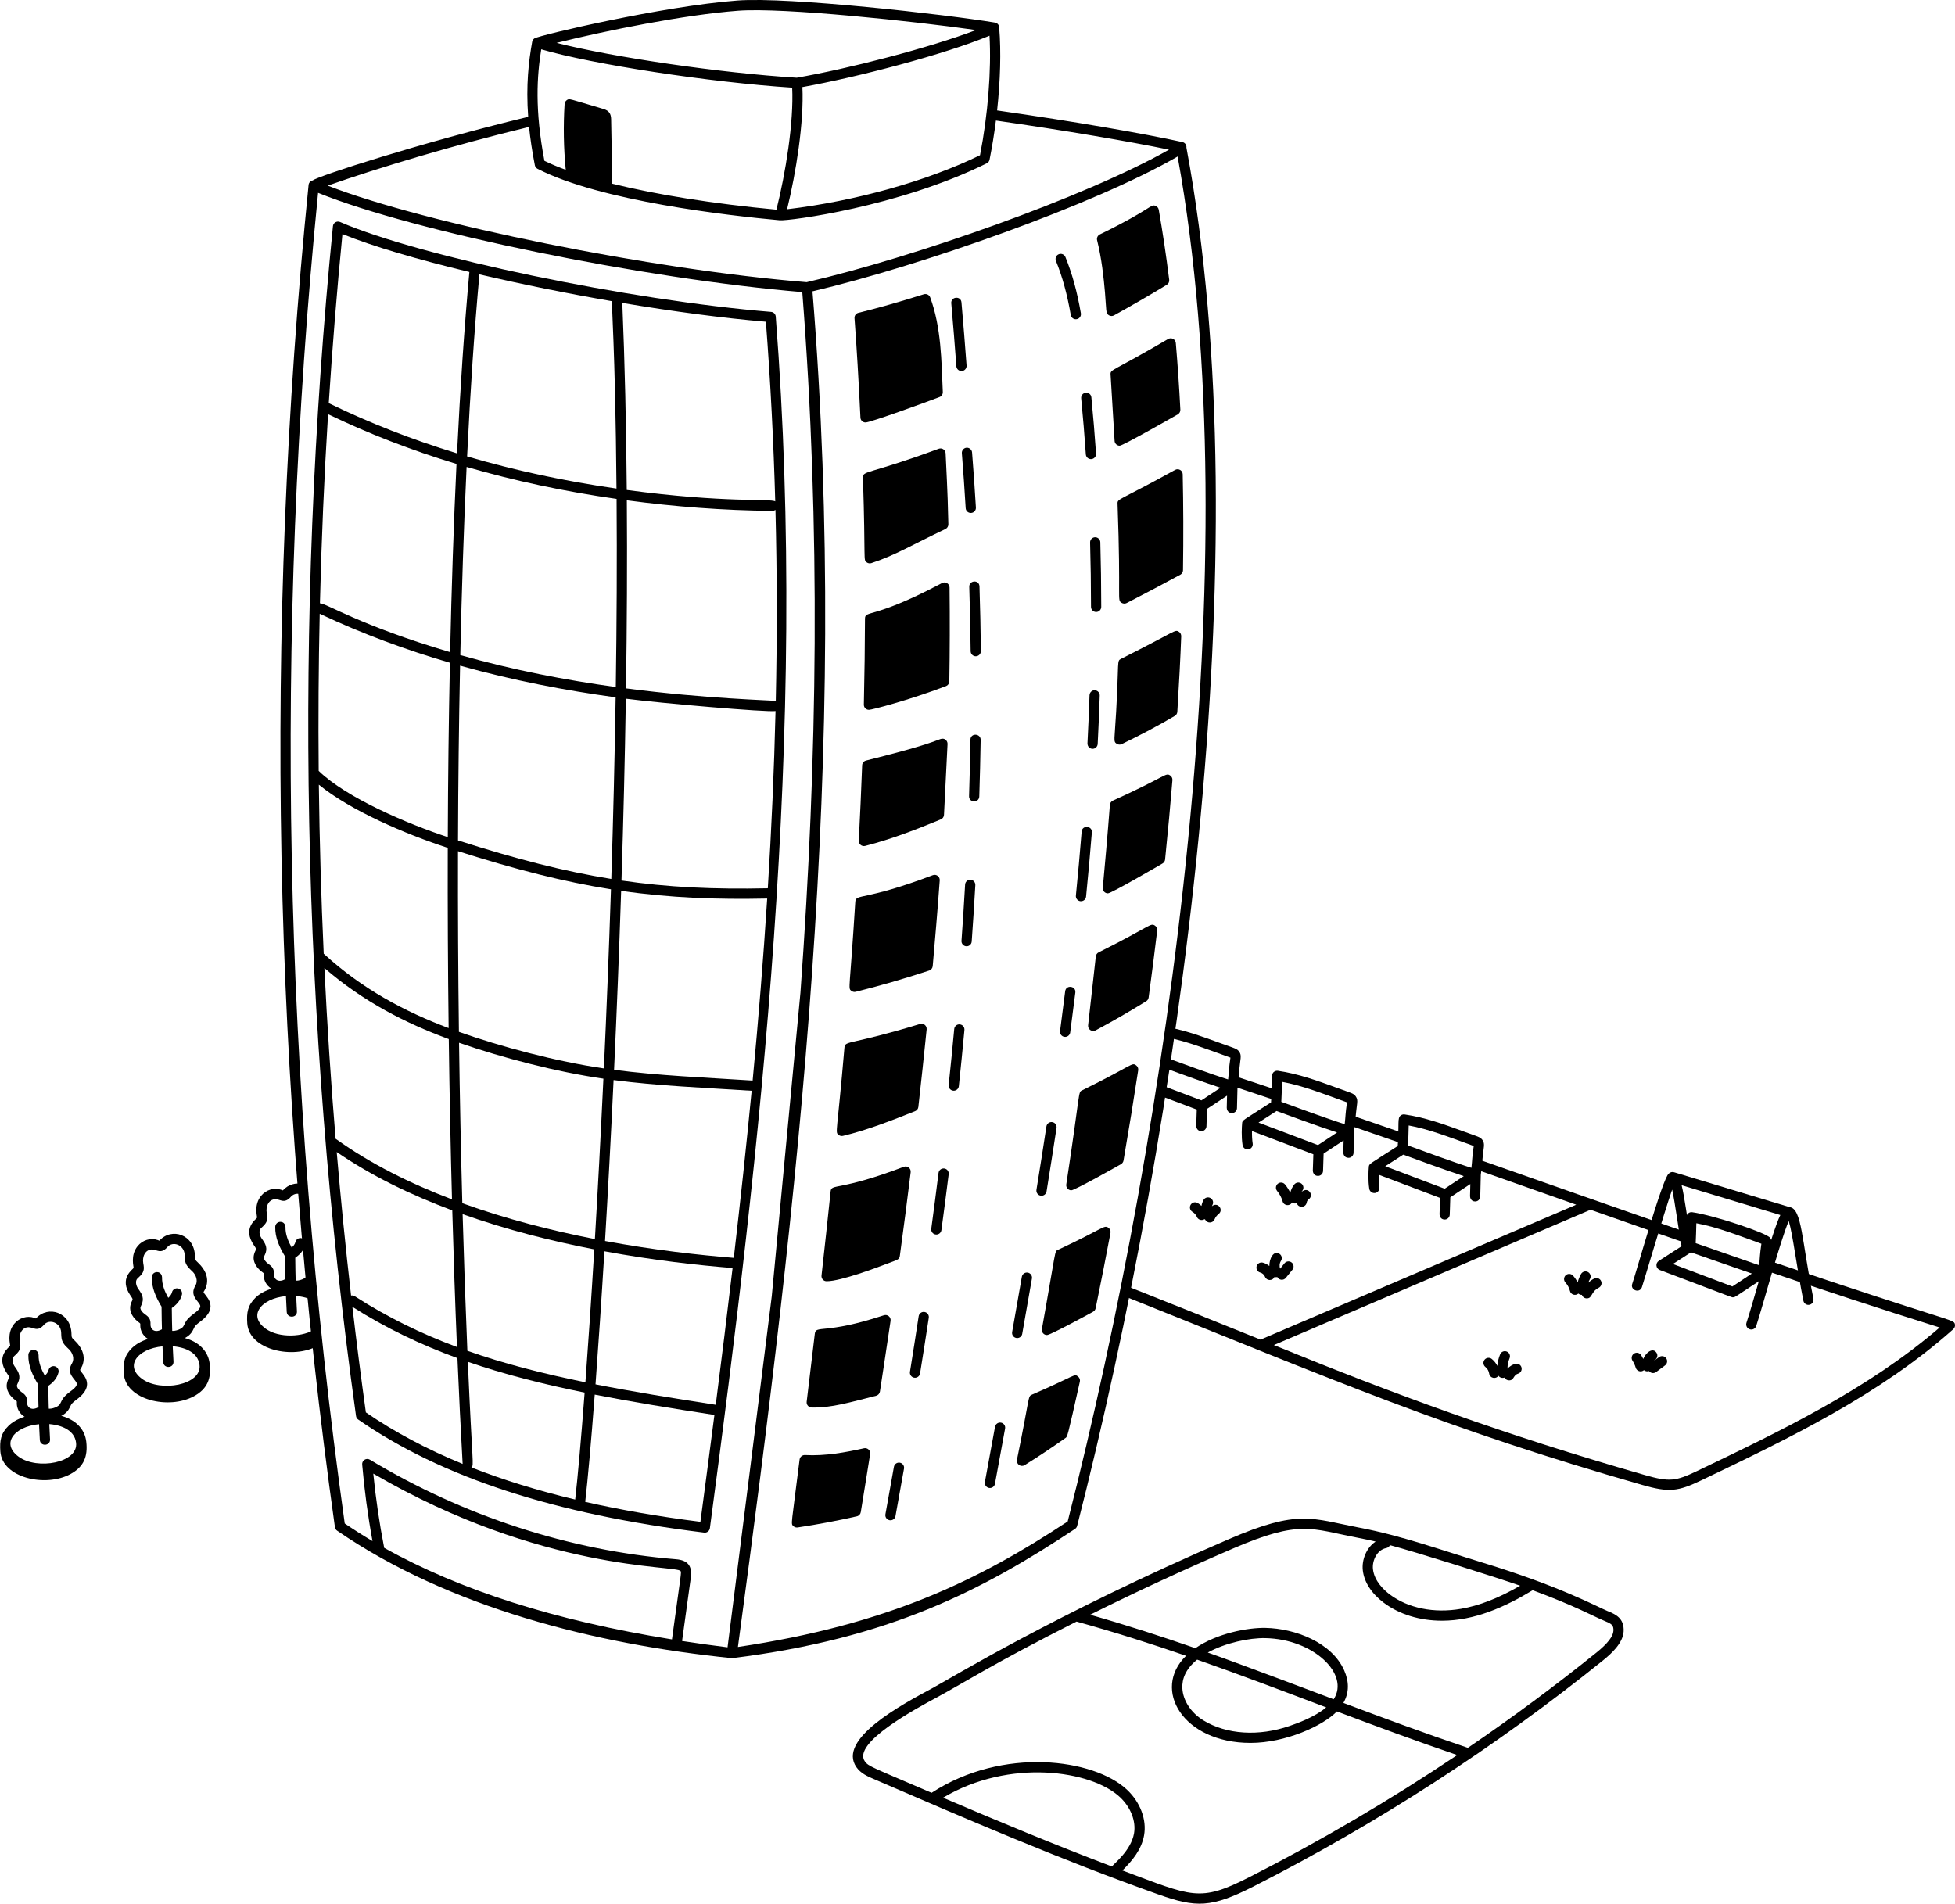 <svg width="382" height="372" viewBox="0 0 382 372" fill="none" xmlns="http://www.w3.org/2000/svg">
<path d="M3.282 274.179C3.286 273.919 3.344 273.857 3.104 273.691C1.988 272.913 1.002 271.605 1.396 270.135C1.702 269.003 2.086 269.395 1.392 268.403C-1.004 264.979 1.892 263.247 1.988 262.963C2.018 262.763 1.296 260.515 2.77 258.705C3.716 257.539 5.308 257.049 6.644 257.509C6.644 257.509 6.97 257.633 7.016 257.649C9.422 254.963 13.87 256.471 13.966 260.637C13.982 261.361 13.986 261.389 14.62 261.993C17.54 264.777 15.922 267.225 15.774 267.465C15.728 267.539 15.666 267.637 15.652 267.675C15.682 268.279 19.106 270.431 14.984 273.485C13.63 274.491 13.994 274.497 13.39 275.469C12.512 276.875 9.768 277.875 8.172 276.883C5.562 278.151 3.254 276.341 3.282 274.179ZM5.592 259.363C4.266 259.363 3.63 260.759 3.87 262.085C4.104 263.269 4.026 263.865 2.976 264.815C2.866 264.915 2.754 265.011 2.662 265.123C2.286 265.583 2.466 266.427 2.838 266.981C3.22 267.549 3.868 268.309 3.776 269.315C3.718 269.929 3.396 270.387 3.324 270.655C3.212 271.073 3.67 271.653 4.182 272.009C4.998 272.571 5.33 273.013 5.284 274.037C5.276 275.111 6.286 275.829 7.734 274.827C8.206 274.503 8.836 274.641 9.138 275.103C9.452 275.579 11.286 275.063 11.688 274.413C12.166 273.645 12.046 273.175 13.79 271.881C14.218 271.565 15.132 270.897 14.996 270.335C14.798 269.519 12.796 268.451 14.076 266.407C14.606 265.481 14.166 264.351 13.51 263.703C13.1 263.299 12.454 262.779 12.166 262.027C11.922 261.383 11.986 260.735 11.948 260.297C11.788 258.443 9.662 257.687 8.608 258.867C7.324 260.371 6.51 259.363 5.592 259.363Z" fill="black"/>
<path d="M16.855 281.724C16.595 279.474 15.093 277.75 12.621 276.872C8.981 275.58 3.975 276.368 1.693 278.596C0.159 280.092 -0.083 281.514 0.071 283.652C0.449 288.8 8.881 290.708 13.773 288.05C16.357 286.646 17.193 284.644 16.855 281.724ZM8.749 278.252C11.477 278.252 14.555 279.236 14.869 281.952C15.317 285.848 7.295 287.304 3.661 284.672C-0.163 281.9 3.255 278.252 8.751 278.252H8.749Z" fill="black"/>
<path d="M10.687 266.987C10.147 266.861 9.611 267.195 9.485 267.733C9.385 268.161 9.081 268.531 8.755 268.819C8.069 267.591 7.505 266.219 7.541 264.809C7.547 264.559 7.359 263.785 6.541 263.785C5.999 263.785 5.555 264.217 5.541 264.761C5.491 266.859 6.365 268.763 7.447 270.541C7.469 274.145 7.583 277.793 7.783 281.387C7.855 282.693 9.855 282.605 9.779 281.275C9.585 277.805 9.475 274.287 9.449 270.807C10.209 270.287 11.143 269.423 11.433 268.187C11.559 267.649 11.225 267.111 10.687 266.985V266.987Z" fill="black"/>
<path d="M27.407 258.975C27.411 258.715 27.469 258.653 27.229 258.487C26.113 257.709 25.127 256.401 25.521 254.931C25.827 253.799 26.211 254.191 25.517 253.199C23.121 249.775 26.017 248.043 26.113 247.759C26.143 247.559 25.421 245.311 26.895 243.501C27.841 242.335 29.433 241.845 30.769 242.305C30.769 242.305 31.095 242.429 31.141 242.445C33.547 239.759 37.995 241.267 38.091 245.433C38.107 246.157 38.111 246.185 38.745 246.789C41.665 249.573 40.047 252.021 39.899 252.261C39.853 252.335 39.791 252.433 39.777 252.471C39.807 253.075 43.231 255.227 39.109 258.281C37.755 259.287 38.119 259.293 37.515 260.265C36.637 261.671 33.893 262.671 32.297 261.679C29.687 262.947 27.379 261.137 27.407 258.975ZM29.717 244.159C28.391 244.159 27.755 245.555 27.995 246.881C28.229 248.065 28.151 248.661 27.101 249.611C26.991 249.711 26.879 249.807 26.787 249.919C26.411 250.379 26.591 251.223 26.963 251.777C27.345 252.345 27.993 253.105 27.901 254.111C27.843 254.725 27.521 255.183 27.449 255.451C27.337 255.869 27.795 256.449 28.307 256.805C29.123 257.367 29.455 257.809 29.409 258.833C29.401 259.907 30.411 260.625 31.859 259.623C32.331 259.299 32.961 259.437 33.263 259.899C33.577 260.375 35.411 259.859 35.813 259.209C36.291 258.441 36.171 257.971 37.915 256.677C38.343 256.361 39.257 255.693 39.121 255.131C38.923 254.315 36.921 253.247 38.201 251.203C38.731 250.277 38.291 249.147 37.635 248.499C37.225 248.095 36.579 247.575 36.291 246.823C36.047 246.179 36.111 245.531 36.073 245.093C35.913 243.239 33.787 242.483 32.733 243.663C31.449 245.167 30.635 244.159 29.717 244.159Z" fill="black"/>
<path d="M40.976 266.52C40.716 264.27 39.214 262.546 36.742 261.668C33.102 260.376 28.096 261.164 25.814 263.392C24.28 264.888 24.038 266.31 24.192 268.448C24.57 273.596 33.002 275.504 37.894 272.846C40.478 271.442 41.314 269.44 40.976 266.52ZM32.87 263.048C35.598 263.048 38.676 264.032 38.99 266.748C39.438 270.644 31.416 272.1 27.782 269.468C23.958 266.696 27.374 263.048 32.87 263.048Z" fill="black"/>
<path d="M34.808 251.784C34.268 251.658 33.732 251.992 33.606 252.53C33.506 252.958 33.202 253.328 32.876 253.616C32.19 252.388 31.626 251.016 31.662 249.606C31.668 249.356 31.48 248.582 30.662 248.582C30.12 248.582 29.676 249.014 29.662 249.558C29.612 251.656 30.486 253.56 31.568 255.338C31.59 258.942 31.704 262.59 31.904 266.184C31.976 267.49 33.976 267.402 33.9 266.072C33.706 262.602 33.596 259.084 33.57 255.604C34.33 255.084 35.264 254.22 35.554 252.984C35.68 252.446 35.346 251.91 34.808 251.784Z" fill="black"/>
<path d="M61.705 259.641C59.311 261.319 54.497 261.521 51.905 259.645C48.081 256.873 51.499 253.225 56.995 253.225C58.433 253.225 59.971 253.499 61.147 254.157L60.923 251.867C57.685 250.631 52.401 251.167 49.939 253.569C48.405 255.065 48.163 256.487 48.317 258.625C48.703 263.883 57.379 265.649 62.059 262.999C61.939 261.879 61.821 260.761 61.705 259.641Z" fill="black"/>
<path d="M58.929 241.962C58.389 241.836 57.853 242.17 57.727 242.708C57.627 243.136 57.323 243.506 56.997 243.794C56.311 242.566 55.747 241.194 55.783 239.784C55.789 239.534 55.601 238.76 54.783 238.76C54.241 238.76 53.797 239.192 53.783 239.736C53.733 241.834 54.607 243.738 55.689 245.516C55.711 249.12 55.825 252.768 56.025 256.362C56.097 257.668 58.097 257.58 58.021 256.25C57.827 252.78 57.717 249.262 57.691 245.782C58.451 245.262 59.385 244.398 59.675 243.162C59.801 242.624 59.467 242.088 58.929 241.962Z" fill="black"/>
<path d="M60.578 248.226C60.282 248.644 60.198 248.972 59.94 249.386C59.538 250.034 57.704 250.552 57.39 250.076C57.088 249.614 56.458 249.476 55.986 249.8C54.538 250.802 53.51 250.084 53.536 249.01C53.562 247.986 53.25 247.544 52.434 246.982C51.924 246.626 51.464 246.046 51.576 245.628C51.648 245.36 51.97 244.902 52.028 244.288C52.12 243.284 51.472 242.522 51.09 241.954C50.718 241.402 50.538 240.556 50.914 240.096C51.004 239.984 51.118 239.888 51.228 239.788C52.278 238.838 52.356 238.242 52.122 237.058C51.882 235.732 52.518 234.336 53.844 234.336C54.762 234.336 55.576 235.344 56.86 233.838C57.51 233.112 58.564 233.12 59.318 233.666L59.14 231.396C57.822 231.06 56.34 231.424 55.266 232.622C55.22 232.606 54.894 232.482 54.894 232.482C53.56 232.022 51.968 232.514 51.02 233.678C49.546 235.488 50.27 237.734 50.238 237.936C50.14 238.222 47.246 239.952 49.642 243.376C50.336 244.368 49.952 243.976 49.646 245.108C49.252 246.578 50.238 247.888 51.354 248.664C51.596 248.83 51.536 248.892 51.532 249.152C51.504 251.314 53.81 253.124 56.42 251.856C57.682 252.64 59.66 252.18 60.866 251.258L60.578 248.224V248.226Z" fill="black"/>
<path d="M381.979 258.777C381.753 257.731 381.747 258.627 344.837 246.065C344.787 246.673 344.735 247.297 344.617 248.151C356.031 252.031 367.515 255.823 379.001 259.413C364.991 271.467 348.029 279.589 331.607 287.453C327.427 289.453 326.217 289.621 321.431 288.253C293.803 280.343 272.221 272.369 248.911 262.843L310.779 236.399C317.247 238.677 323.763 240.961 330.313 243.233C330.357 242.607 330.385 241.857 330.409 241.111C322.303 238.309 293.151 228.061 288.675 226.489C288.621 227.135 288.581 227.737 288.483 228.541L307.989 235.417L246.303 261.783C237.711 258.297 228.895 254.779 220.025 251.255L219.625 253.261C261.477 269.999 282.169 279.091 320.881 290.173C326.151 291.687 327.871 291.455 332.471 289.257C349.545 281.083 367.199 272.629 381.669 259.737C381.939 259.497 382.057 259.131 381.981 258.779L381.979 258.777Z" fill="black"/>
<path d="M263.92 217.886C263.864 218.54 263.826 219.14 263.73 219.936C267.204 221.128 270.674 222.326 274.142 223.53C274.176 222.872 274.2 222.138 274.218 221.44C270.794 220.252 267.362 219.066 263.92 217.886Z" fill="black"/>
<path d="M249.459 212.99C246.661 212.056 243.859 211.128 241.051 210.21C241.001 210.772 240.935 211.394 240.809 212.224C243.673 213.162 246.523 214.118 249.381 215.074C249.415 214.424 249.439 213.692 249.459 212.99Z" fill="black"/>
<path d="M354.337 253.79C352.023 242.3 352.115 236.186 349.679 235.886L327.093 229.068C326.723 228.958 326.341 229.068 326.089 229.326C324.919 229.988 319.521 249.294 318.943 250.858C318.485 252.1 320.353 252.792 320.815 251.562C321.097 250.812 324.963 237.566 326.735 232.466C327.297 234.96 327.937 240.068 328.749 244.608L330.277 243.624C330.315 243.208 330.343 242.708 330.365 242.178C329.679 237.988 329.103 233.632 328.583 231.608L347.871 237.43C346.141 241.02 342.597 254.46 341.253 258.5C341.039 259.148 341.521 259.816 342.203 259.816C342.621 259.816 343.013 259.55 343.153 259.132C344.465 255.18 347.833 242.496 349.515 238.6C350.315 241.184 351.091 247.8 352.377 254.186C352.485 254.728 353.015 255.084 353.555 254.97C354.097 254.86 354.447 254.334 354.339 253.792L354.337 253.79Z" fill="black"/>
<path d="M345.878 241.887C345.226 240.941 334.958 237.5 330.656 236.88C330.38 236.838 330.108 236.913 329.892 237.085C329.42 237.461 329.488 237.886 329.436 239.884C329.41 240.914 329.38 242.109 329.318 243.049L324.122 246.395C323.434 246.837 323.54 247.881 324.31 248.171C339.19 253.799 338.346 253.511 338.616 253.511C339.036 253.511 338.704 253.639 345.102 249.425C345.338 249.269 345.498 249.022 345.54 248.742C345.718 247.564 345.782 246.798 345.842 246.032C346.064 243.22 346.438 242.697 345.878 241.887ZM331.462 239.037C335.37 239.749 339.246 241.254 344.17 243.044C343.846 245.188 343.898 245.699 343.724 247.243L331.332 242.928C331.396 241.8 331.426 240.421 331.462 239.037ZM338.494 251.395L326.876 247.003L330.41 244.726L342.314 248.872L338.492 251.395H338.494Z" fill="black"/>
<path d="M289.672 222.785C289.244 222.165 288.846 222.149 285.888 221.071C282.224 219.735 278.438 218.353 274.45 217.777C274.176 217.739 273.902 217.813 273.688 217.983C273.004 218.525 273.41 219.439 273.114 223.947C267.408 227.623 267.522 227.383 267.464 228.049C267.402 228.765 267.292 230.617 267.552 232.293C267.636 232.831 268.138 233.211 268.694 233.127C269.24 233.043 269.614 232.531 269.528 231.985C269.422 231.305 269.376 230.449 269.39 229.555L281.384 234.091C281.37 234.483 281.302 236.799 281.28 237.271C281.27 237.507 281.424 238.305 282.28 238.315C282.812 238.321 283.254 237.897 283.278 237.359C283.3 236.879 283.374 234.393 283.388 233.961L287.296 231.379C287.296 231.459 287.262 233.277 287.24 233.737C287.228 233.977 287.384 234.775 288.24 234.783C288.77 234.789 289.212 234.367 289.238 233.829C289.28 232.929 289.298 230.509 289.34 229.579C289.512 228.433 289.574 227.679 289.634 226.925C289.864 224.085 290.228 223.591 289.67 222.783L289.672 222.785ZM275.256 219.935C279.072 220.631 282.698 222.029 287.964 223.943C287.636 226.105 287.694 226.615 287.51 228.209C284.278 227.207 277.348 224.665 275.124 223.841C275.19 222.713 275.218 221.333 275.256 219.935ZM282.288 232.293L270.67 227.901L274.194 225.631C275.982 226.293 282.308 228.623 286.016 229.831L282.288 232.293Z" fill="black"/>
<path d="M264.914 214.257C264.486 213.637 264.088 213.621 261.13 212.543C257.466 211.207 253.68 209.825 249.692 209.249C249.418 209.211 249.144 209.285 248.93 209.455C248.246 209.997 248.652 210.911 248.356 215.419C242.65 219.095 242.764 218.855 242.706 219.521C242.644 220.237 242.534 222.089 242.794 223.765C242.878 224.303 243.38 224.683 243.936 224.599C244.482 224.515 244.856 224.003 244.77 223.457C244.664 222.777 244.618 221.921 244.632 221.027L256.626 225.563C256.612 225.955 256.544 228.271 256.522 228.743C256.512 228.979 256.666 229.777 257.522 229.787C258.054 229.793 258.496 229.369 258.52 228.831C258.542 228.351 258.616 225.865 258.63 225.433L262.538 222.851C262.538 222.931 262.504 224.749 262.482 225.209C262.47 225.449 262.626 226.247 263.482 226.255C264.012 226.261 264.454 225.839 264.48 225.301C264.522 224.401 264.54 221.981 264.582 221.051C264.754 219.905 264.816 219.151 264.876 218.397C265.106 215.557 265.47 215.063 264.912 214.255L264.914 214.257ZM250.498 211.407C254.314 212.103 257.94 213.501 263.206 215.415C262.878 217.577 262.936 218.087 262.752 219.681C259.52 218.679 252.59 216.137 250.366 215.313C250.432 214.185 250.46 212.805 250.498 211.407ZM257.53 223.765L245.912 219.373L249.436 217.103C251.224 217.765 257.55 220.095 261.258 221.303L257.53 223.765Z" fill="black"/>
<path d="M242.135 205.519C241.707 204.899 241.307 204.883 238.351 203.805C235.223 202.663 232.007 201.491 228.651 200.813L228.365 202.795C231.951 203.527 235.459 204.871 240.425 206.677C240.097 208.839 240.155 209.349 239.971 210.943C236.835 209.971 230.215 207.547 227.793 206.653L227.487 208.673C229.931 209.573 235.215 211.503 238.477 212.565L234.747 215.027L226.961 212.083L226.645 214.101L233.845 216.823C233.833 217.215 233.763 219.531 233.743 220.003C233.733 220.239 233.887 221.037 234.743 221.047C235.275 221.053 235.717 220.629 235.741 220.091C235.763 219.611 235.835 217.125 235.851 216.693L239.759 214.111C239.759 214.191 239.725 216.009 239.705 216.469C239.693 216.709 239.849 217.507 240.705 217.515C241.235 217.521 241.677 217.099 241.703 216.561C241.745 215.661 241.763 213.241 241.805 212.311C241.977 211.165 242.039 210.411 242.099 209.657C242.327 206.817 242.693 206.323 242.135 205.515V205.519Z" fill="black"/>
<path d="M297.284 267.181C297.122 266.653 296.566 266.355 296.034 266.521C295.474 266.693 294.962 267.021 294.558 267.451C294.558 266.757 294.696 266.065 294.966 265.421C295.178 264.911 294.938 264.325 294.428 264.113C293.92 263.901 293.332 264.141 293.12 264.651C292.818 265.375 292.636 266.141 292.578 266.919C292.318 266.393 291.944 265.921 291.484 265.553C291.052 265.211 290.424 265.281 290.078 265.711C289.734 266.143 289.804 266.773 290.236 267.117C290.628 267.429 290.904 267.911 290.976 268.409C291.104 269.309 292.274 269.581 292.79 268.833C293.052 269.207 293.54 269.365 293.978 269.191C294.15 269.535 294.498 269.743 294.87 269.743C295.874 269.743 295.638 268.737 296.624 268.431C297.152 268.269 297.448 267.709 297.284 267.181Z" fill="black"/>
<path d="M325.562 265.408C325.232 264.966 324.604 264.872 324.162 265.202L323.142 265.96C323.214 265.872 323.296 265.796 323.388 265.736C323.85 265.434 323.982 264.816 323.68 264.352C322.952 263.232 321.58 264.318 321.088 265.56C320.962 265.302 320.822 265.05 320.666 264.806C320.366 264.34 319.748 264.204 319.284 264.504C318.82 264.802 318.684 265.42 318.982 265.886C319.258 266.316 319.472 266.78 319.616 267.268C319.822 267.964 320.68 268.212 321.226 267.74C321.49 267.964 321.856 268.044 322.21 267.92C322.542 268.352 323.16 268.442 323.6 268.114L325.352 266.81C325.796 266.48 325.888 265.854 325.558 265.412L325.562 265.408Z" fill="black"/>
<path d="M312.828 250.295C312.578 249.801 311.972 249.607 311.484 249.857C311.07 250.067 310.689 250.335 310.349 250.647C310.437 250.405 310.545 250.171 310.673 249.947C310.947 249.467 310.781 248.857 310.301 248.581C309.819 248.307 309.211 248.473 308.935 248.953C308.639 249.471 308.414 250.029 308.268 250.607C308.026 250.121 307.718 249.669 307.35 249.267C306.976 248.859 306.345 248.833 305.939 249.205C305.531 249.579 305.502 250.209 305.876 250.617C306.304 251.085 306.612 251.659 306.764 252.275C306.948 253.013 307.851 253.275 308.405 252.777C308.603 252.957 308.859 253.045 309.099 253.035C309.235 253.447 309.617 253.723 310.047 253.723C311.175 253.723 310.81 252.445 312.388 251.643C312.88 251.393 313.077 250.791 312.827 250.299L312.828 250.295Z" fill="black"/>
<path d="M252.393 246.717C251.965 246.369 251.333 246.437 250.987 246.865L250.137 247.915C249.953 247.429 250.007 246.835 250.291 246.405C250.595 245.945 250.467 245.323 250.007 245.019C248.851 244.261 247.995 245.981 248.027 247.395C247.655 247.091 247.223 246.863 246.759 246.739C246.225 246.601 245.677 246.915 245.537 247.449C245.397 247.983 245.713 248.531 246.247 248.671C246.657 248.779 247.023 249.105 247.177 249.501C247.503 250.331 248.671 250.349 249.025 249.535C249.203 249.597 249.393 249.607 249.587 249.561C249.923 250.189 250.795 250.273 251.247 249.717L252.539 248.119C252.887 247.691 252.821 247.061 252.391 246.713L252.393 246.717Z" fill="black"/>
<path d="M254.306 232.928C254.35 232.856 254.398 232.786 254.452 232.72C254.804 232.294 254.744 231.664 254.318 231.312C253.89 230.96 253.262 231.022 252.91 231.446C252.516 231.924 252.248 232.492 252.12 233.092C251.846 232.502 251.496 231.946 251.082 231.45C250.73 231.026 250.1 230.964 249.674 231.32C249.25 231.672 249.19 232.304 249.544 232.728C250.038 233.324 250.41 234.032 250.62 234.774C250.862 235.634 252.034 235.766 252.46 234.982C252.72 235.174 253.062 235.234 253.386 235.118C253.702 236.128 255.164 236.014 255.328 234.976C255.366 234.734 255.512 234.5 255.712 234.36C256.806 233.594 255.638 231.754 254.306 232.928Z" fill="black"/>
<path d="M236.808 235.708C236.838 235.622 236.874 235.536 236.918 235.456C237.178 234.968 236.994 234.364 236.506 234.104C236.022 233.844 235.414 234.026 235.154 234.516C234.964 234.872 234.834 235.258 234.764 235.654C234.536 235.436 234.284 235.244 234.012 235.084C233.536 234.802 232.924 234.964 232.642 235.44C232.362 235.916 232.522 236.528 232.998 236.81C233.384 237.036 233.692 237.388 233.868 237.8C234.086 238.312 234.676 238.544 235.18 238.33C235.448 238.216 235.25 238.206 235.488 238.318C235.856 239.112 236.988 239.08 237.32 238.278C237.49 237.864 237.766 237.5 238.12 237.226C239.156 236.416 237.96 234.784 236.812 235.712L236.808 235.708Z" fill="black"/>
<path d="M314.16 314.844C311.984 313.948 304.878 309.98 289.426 305.276C281.748 302.94 273.812 300.082 265.652 298.53C256.266 296.746 253.818 294.858 240.124 300.766C206.052 315.468 185.82 327.948 182.058 329.96C176.124 333.136 163.508 339.91 167.358 345.352C168.212 346.558 169.56 347.14 170.642 347.606C188.73 355.416 207.434 363.492 226.362 370.206C233.676 372.802 236.676 372.838 244.88 368.668C269.068 356.376 292.1 341.48 313.23 324.458C314.892 323.12 317.116 321.08 317.25 318.82C317.406 316.18 315.604 315.438 314.158 314.84L314.16 314.844ZM297.036 309.872C292.754 312.326 289.038 313.772 285.466 314.386C280.194 315.292 275.118 314.264 271.542 311.566C270.438 310.732 268.546 308.986 268.274 306.65C268.076 304.954 269.09 302.84 270.862 302.516C271.198 302.454 271.462 302.232 271.592 301.942C276.42 303.214 292.324 308.21 297.032 309.87L297.036 309.872ZM217.262 364.736C206.144 360.524 195.116 355.93 184.272 351.296C197.222 343.576 213.23 345.94 218.83 351.182C220.95 353.17 222.004 355.896 221.58 358.296C220.99 361.622 217.654 364.198 217.262 364.736ZM243.976 366.888C234.374 371.77 232.964 370.616 219.316 365.51C221.278 363.578 223.064 361.4 223.55 358.644C224.092 355.586 222.806 352.168 220.198 349.724C213.76 343.692 195.97 341.244 182.032 350.338C170.392 345.324 169.7 345.198 168.994 344.2C166.452 340.612 179.146 333.792 183.004 331.726C187.628 329.252 194.006 325.126 210.346 316.876C217.844 318.954 224.886 321.2 231.754 323.568C225.01 330.132 231.126 340.586 244.344 340.586C251.174 340.586 258.484 337.264 261.23 334.436C268.776 337.282 276.552 340.17 284.738 342.958C271.644 351.75 258.014 359.756 243.976 366.89V366.888ZM260.592 332.056C259.498 331.642 243.136 325.454 235.998 322.93C239.422 321.038 244.126 320.04 247.224 320.112C256.682 320.284 263.802 327.192 260.594 332.056H260.592ZM259.138 333.644C256.838 335.586 253.386 336.784 252.01 337.26C245.954 339.36 239.638 338.952 235.114 336.17C232.712 334.692 231.146 332.298 231.028 329.924C230.936 328.08 231.668 326.144 233.916 324.318C242.298 327.254 250.572 330.404 259.138 333.644ZM315.256 318.706C315.192 319.792 314.088 321.204 311.978 322.904C303.854 329.448 295.456 335.67 286.82 341.548C278.338 338.69 270.292 335.712 262.498 332.774C263.666 330.744 263.604 328.57 262.654 326.42C260.246 320.976 253.092 318.22 247.26 318.112C243.954 318.042 237.858 319.114 233.57 322.078C226.95 319.776 220.18 317.584 213.002 315.542C221.96 311.082 231.312 306.748 240.92 302.602C254.1 296.916 256.196 298.764 265.282 300.494C266.454 300.718 267.626 300.968 268.792 301.242C266.988 302.44 266.05 304.826 266.29 306.882C266.554 309.162 267.994 311.392 270.338 313.162C273.41 315.48 277.432 316.706 281.756 316.706C288.102 316.706 294.084 314.028 299.476 310.752C307.828 313.842 311.324 315.838 313.398 316.692C314.896 317.31 315.324 317.54 315.256 318.706Z" fill="black"/>
<path d="M168.124 81.606C168.15 82.136 168.586 82.558 169.124 82.558C170.086 82.558 181.074 78.548 183.58 77.588C183.982 77.434 184.24 77.042 184.222 76.612C183.954 70.472 183.926 63.988 181.756 58.11C181.57 57.61 181.024 57.346 180.518 57.502C175.66 59.03 171.358 60.25 167.73 61.128C167.254 61.244 166.932 61.686 166.968 62.174C167.4 67.978 167.768 74.152 168.126 81.604L168.124 81.606Z" fill="black"/>
<path d="M183.427 87.691C169.575 92.793 168.569 91.905 168.619 93.351C169.157 109.903 168.629 109.375 169.369 109.905C169.617 110.083 169.941 110.145 170.261 110.043C174.851 108.547 178.149 106.505 184.733 103.377C185.091 103.207 185.315 102.841 185.305 102.447C185.219 98.967 185.205 97.325 184.771 88.579C184.737 87.909 184.065 87.459 183.427 87.691Z" fill="black"/>
<path d="M185.055 113.957C184.527 113.645 184.169 113.881 183.483 114.241C170.503 121.053 169.019 119.179 169.015 120.925C169.003 125.965 168.931 131.449 168.793 137.689C168.781 138.247 169.231 138.711 169.793 138.711C170.315 138.711 177.419 136.889 184.847 134.077C185.229 133.931 185.485 133.569 185.493 133.159C185.593 127.201 185.609 121.025 185.541 114.805C185.537 114.457 185.353 114.137 185.055 113.957Z" fill="black"/>
<path d="M184.736 144.54C184.136 144.1 183.666 144.492 182.38 144.934C178.202 146.38 173.796 147.45 169.21 148.624C168.78 148.734 168.474 149.114 168.46 149.558C168.288 154.476 168.05 159.38 167.802 164.282C167.768 164.966 168.412 165.47 169.048 165.302C174.282 163.972 179.424 161.928 183.834 160.116C184.19 159.97 184.43 159.634 184.452 159.25L185.146 145.386C185.158 145.054 185.004 144.738 184.736 144.54Z" fill="black"/>
<path d="M183.619 172.03C183.671 171.308 182.959 170.764 182.267 171.022C168.795 176.128 167.223 174.572 167.121 176.226C166.047 193.59 165.669 193.054 166.321 193.604C166.567 193.812 166.895 193.888 167.207 193.812C171.813 192.672 176.643 191.272 181.565 189.654C181.945 189.53 182.213 189.19 182.249 188.792C182.687 183.834 183.193 177.968 183.621 172.032L183.619 172.03Z" fill="black"/>
<path d="M161.516 250.372C164.354 250.372 171.57 247.608 173.264 246.966C175.294 246.196 175.72 246.186 175.822 245.44C176.56 239.988 177.276 234.532 177.944 229.068C178.036 228.33 177.312 227.746 176.598 228.01C163.756 232.874 162.47 231.214 162.3 232.824C161.732 238.288 161.138 243.768 160.522 249.262C160.458 249.854 160.916 250.372 161.516 250.372Z" fill="black"/>
<path d="M172.714 257.02C161.158 260.836 159.416 258.886 159.214 260.614C158.702 265.006 158.166 269.426 157.62 273.926C157.55 274.516 158.002 275.028 158.582 275.046C162.458 275.154 166.228 273.984 171.184 272.75C171.578 272.652 171.874 272.33 171.934 271.93C171.934 271.93 173.364 262.58 174.016 258.114C174.124 257.372 173.41 256.788 172.714 257.02Z" fill="black"/>
<path d="M168.815 283.014C165.335 283.796 161.247 284.56 157.287 284.336C156.773 284.314 156.303 284.686 156.237 285.212C154.615 298.248 154.495 297.71 155.009 298.214C155.241 298.44 155.561 298.532 155.857 298.486C159.839 297.884 163.623 297.17 167.429 296.306C167.825 296.216 168.127 295.894 168.193 295.494C168.667 292.654 170.021 284.148 170.021 284.148C170.135 283.44 169.489 282.858 168.815 283.014Z" fill="black"/>
<path d="M163.827 221.752C164.079 221.972 164.417 222.044 164.715 221.97C169.387 220.866 174.261 218.942 178.817 217.132C179.161 216.996 179.401 216.682 179.443 216.314C180.009 211.266 180.555 206.212 181.063 201.154C181.133 200.45 180.469 199.892 179.777 200.098C166.113 204.262 165.125 203.282 165.003 204.698C163.543 221.73 163.155 221.164 163.827 221.752Z" fill="black"/>
<path d="M215.906 57.12C216.21 60.646 216.006 61.248 216.714 61.63C217.014 61.792 217.376 61.79 217.674 61.626C221.094 59.732 224.564 57.722 227.984 55.656C228.322 55.452 228.508 55.068 228.458 54.676C227.858 49.866 227.17 45.262 226.418 40.988C226.36 40.658 226.14 40.38 225.834 40.246C224.794 39.786 225.18 40.798 214.902 45.81C214.478 46.018 214.256 46.492 214.37 46.95C215.264 50.528 215.66 54.264 215.906 57.12Z" fill="black"/>
<path d="M217.002 73.198L217.786 86.156C217.816 86.684 218.254 87.098 218.784 87.098C219.42 87.098 229.6 81.282 230.138 80.972C230.464 80.784 230.658 80.43 230.638 80.054C230.404 75.526 230.104 71.14 229.748 67.02C229.686 66.286 228.876 65.874 228.246 66.244C217.224 72.716 216.938 72.118 217.002 73.198Z" fill="black"/>
<path d="M231.096 92.674C231.08 91.934 230.282 91.456 229.612 91.822C218.54 97.946 218.328 97.386 218.366 98.438C219.062 117.478 218.21 117.22 219.17 117.806C219.458 117.982 219.828 118.006 220.15 117.842C223.658 116.03 227.152 114.192 230.63 112.304C230.948 112.132 231.148 111.802 231.154 111.44C231.252 105.018 231.23 98.704 231.096 92.674Z" fill="black"/>
<path d="M230.338 123.452C229.538 122.95 229.922 123.284 219.046 128.746C218.202 129.172 218.652 129.072 218.094 139.04C217.774 144.738 217.504 144.876 218.19 145.338C218.484 145.536 218.864 145.562 219.182 145.41C222.814 143.662 226.304 141.806 229.554 139.896C229.842 139.728 230.024 139.428 230.046 139.096C230.398 133.39 230.64 128.702 230.806 124.338C230.82 123.98 230.642 123.644 230.34 123.454L230.338 123.452Z" fill="black"/>
<path d="M228.643 151.538C227.707 150.928 227.997 151.692 217.453 156.452C217.119 156.602 216.895 156.922 216.867 157.288C216.415 163.236 215.889 169.068 215.481 173.482C215.427 174.072 215.893 174.574 216.477 174.574C217.157 174.574 226.585 169.068 227.165 168.726C227.439 168.564 227.621 168.282 227.653 167.966C228.231 162.3 228.699 157.226 229.087 152.454C229.117 152.09 228.947 151.74 228.643 151.538Z" fill="black"/>
<path d="M225.679 180.883C224.767 180.267 224.933 180.987 214.667 186.106C214.363 186.258 214.155 186.556 214.119 186.894L212.613 200.35C212.515 201.152 213.365 201.732 214.079 201.352C217.467 199.536 220.795 197.616 223.975 195.644C224.227 195.486 224.399 195.224 224.439 194.93C225.025 190.602 225.587 186.234 226.115 181.833C226.159 181.459 225.991 181.093 225.679 180.883Z" fill="black"/>
<path d="M221.98 208.17C221.106 207.566 221.474 208.12 211.432 213.074C210.612 213.476 211.158 213.03 208.348 231.448C208.256 232.054 208.724 232.6 209.336 232.6C210.004 232.6 218.476 227.814 219.04 227.492C219.3 227.344 219.478 227.088 219.53 226.794C220.602 220.572 221.54 214.798 222.4 209.144C222.458 208.768 222.296 208.39 221.982 208.172L221.98 208.17Z" fill="black"/>
<path d="M216.598 239.934C215.726 239.288 215.786 239.998 206.73 244.23C206.01 244.568 206.426 243.882 203.586 259.71C203.476 260.322 203.948 260.886 204.57 260.886C205.248 260.886 212.694 256.826 213.592 256.326C213.844 256.184 214.024 255.94 214.084 255.654C215.062 250.896 216.034 245.982 216.986 240.922C217.058 240.546 216.906 240.162 216.6 239.932L216.598 239.934Z" fill="black"/>
<path d="M210.643 268.986C209.861 268.37 210.267 268.794 201.631 272.536C200.803 272.896 201.283 272.732 198.709 285.256C198.533 286.12 199.481 286.766 200.217 286.306C202.823 284.684 205.431 282.95 208.191 281.002C208.571 280.734 208.527 281.036 211.001 269.992C211.085 269.616 210.947 269.226 210.643 268.988V268.986Z" fill="black"/>
<path d="M175.827 285.828C175.279 285.734 174.765 286.096 174.669 286.64C174.127 289.73 173.573 292.818 173.009 295.906C172.897 296.518 173.365 297.086 173.993 297.086C174.467 297.086 174.887 296.748 174.975 296.266C175.539 293.176 176.093 290.082 176.639 286.986C176.733 286.442 176.371 285.924 175.827 285.828Z" fill="black"/>
<path d="M180.642 256.374C180.092 256.29 179.586 256.666 179.504 257.212C178.954 260.834 178.386 264.454 177.802 268.07C177.704 268.674 178.17 269.23 178.79 269.23C179.272 269.23 179.698 268.88 179.776 268.39C180.36 264.768 180.928 261.142 181.48 257.514C181.564 256.968 181.188 256.458 180.642 256.376V256.374Z" fill="black"/>
<path d="M184.502 228.338C183.95 228.27 183.454 228.658 183.386 229.206C182.932 232.844 182.458 236.48 181.966 240.112C181.886 240.708 182.346 241.246 182.958 241.246C183.452 241.246 183.88 240.882 183.948 240.38C184.442 236.742 184.916 233.098 185.37 229.454C185.438 228.906 185.05 228.406 184.502 228.338Z" fill="black"/>
<path d="M187.541 200.18C186.995 200.124 186.503 200.532 186.453 201.084C186.115 204.738 185.751 208.388 185.365 212.036C185.301 212.628 185.765 213.142 186.361 213.142C186.865 213.142 187.301 212.762 187.355 212.248C187.743 208.59 188.105 204.932 188.447 201.272C188.497 200.722 188.093 200.234 187.543 200.184L187.541 200.18Z" fill="black"/>
<path d="M189.634 171.914C189.088 171.878 188.612 172.304 188.58 172.856C188.372 176.522 188.136 180.186 187.874 183.846C187.832 184.424 188.29 184.918 188.872 184.918C189.392 184.918 189.83 184.516 189.868 183.99C190.13 180.32 190.366 176.646 190.576 172.97C190.608 172.42 190.186 171.944 189.634 171.914Z" fill="black"/>
<path d="M189.618 144.556C189.56 148.228 189.47 151.9 189.352 155.57C189.306 156.916 191.31 156.95 191.35 155.634C191.47 151.954 191.56 148.27 191.618 144.586C191.638 143.302 189.64 143.174 189.618 144.556Z" fill="black"/>
<path d="M189.391 114.666C189.525 118.86 189.615 123.058 189.661 127.252C189.667 127.8 190.115 128.244 190.661 128.242C191.213 128.24 191.667 127.784 191.661 127.232C191.615 123.022 191.525 118.81 191.389 114.602C191.347 113.216 189.347 113.388 189.391 114.666Z" fill="black"/>
<path d="M187.945 88.566C188.231 92.14 188.479 95.718 188.691 99.298C188.723 99.828 189.167 100.264 189.749 100.236C190.299 100.204 190.721 99.73 190.687 99.178C190.475 95.584 190.225 91.994 189.939 88.408C189.895 87.858 189.399 87.458 188.863 87.49C188.313 87.534 187.901 88.016 187.945 88.566Z" fill="black"/>
<path d="M186.872 71.578C186.912 72.134 187.398 72.544 187.942 72.502C188.492 72.462 188.906 71.982 188.866 71.432C188.564 67.314 188.232 63.198 187.868 59.086C187.752 57.762 185.76 57.948 185.876 59.262C186.238 63.364 186.57 67.47 186.872 71.578Z" fill="black"/>
<path d="M195.59 278.002C195.054 277.9 194.526 278.262 194.426 278.806L192.446 289.594C192.334 290.206 192.802 290.774 193.43 290.774C193.904 290.774 194.324 290.438 194.412 289.954L196.392 279.164C196.492 278.622 196.132 278.1 195.588 278L195.59 278.002Z" fill="black"/>
<path d="M199.739 260.654C200.379 257.052 201.013 253.448 201.637 249.842C201.731 249.298 201.367 248.78 200.821 248.686C200.281 248.596 199.761 248.956 199.665 249.502C199.041 253.104 198.411 256.706 197.769 260.304C197.661 260.914 198.129 261.478 198.755 261.478C199.231 261.478 199.653 261.14 199.739 260.654Z" fill="black"/>
<path d="M203.347 233.65C203.893 233.738 204.405 233.368 204.495 232.822C205.163 228.69 205.815 224.554 206.445 220.416C206.529 219.87 206.153 219.36 205.607 219.278C205.061 219.194 204.551 219.57 204.469 220.116C203.841 224.248 203.191 228.378 202.521 232.502C202.433 233.046 202.801 233.56 203.347 233.65Z" fill="black"/>
<path d="M208.13 193.714C207.806 196.308 207.474 198.902 207.13 201.492C207.056 202.04 207.442 202.542 207.99 202.616C208.544 202.688 209.042 202.3 209.114 201.756C209.458 199.16 209.794 196.56 210.116 193.96C210.278 192.656 208.294 192.388 208.13 193.714Z" fill="black"/>
<path d="M211.35 162.504C211.014 166.676 210.638 170.846 210.224 175.01C210.17 175.56 210.57 176.05 211.12 176.104C211.696 176.154 212.162 175.738 212.214 175.208C212.63 171.032 213.006 166.85 213.344 162.664C213.45 161.344 211.456 161.184 211.35 162.504Z" fill="black"/>
<path d="M213.485 146.329C214.013 146.333 214.455 145.913 214.483 145.379C214.645 142.229 214.777 139.079 214.887 135.925C214.907 135.373 214.473 134.911 213.923 134.891C213.389 134.845 212.909 135.305 212.889 135.855C212.781 138.997 212.647 142.137 212.485 145.275C212.473 145.515 212.629 146.317 213.485 146.325V146.329Z" fill="black"/>
<path d="M215 105.959C214.984 105.407 214.494 104.969 213.972 104.987C213.42 105.003 212.986 105.463 213 106.015C213.116 110.139 213.176 114.371 213.18 118.593C213.18 119.145 213.628 119.593 214.18 119.593C214.732 119.593 215.18 119.145 215.18 118.593C215.176 114.351 215.116 110.099 215 105.959Z" fill="black"/>
<path d="M212.169 88.79C212.205 89.302 212.631 89.744 213.237 89.718C213.787 89.678 214.203 89.202 214.165 88.65C213.909 84.966 213.601 81.264 213.249 77.642C213.197 77.094 212.719 76.7 212.157 76.744C211.607 76.798 211.205 77.286 211.259 77.836C211.609 81.438 211.915 85.124 212.169 88.79Z" fill="black"/>
<path d="M209.226 61.556C209.318 62.092 209.828 62.465 210.382 62.371C210.926 62.278 211.292 61.76 211.198 61.215C210.478 57.032 209.49 53.438 208.18 50.227C207.97 49.715 207.386 49.469 206.876 49.679C206.364 49.888 206.12 50.471 206.328 50.983C207.582 54.059 208.53 57.517 209.226 61.556Z" fill="black"/>
<path d="M151.58 61.865C151.542 61.375 151.154 60.985 150.664 60.945C123.01 58.703 82.082 50.165 66.448 43.377C65.822 43.107 65.12 43.523 65.054 44.195C57.37 121.503 58.862 199.765 69.568 276.711C69.606 276.987 69.758 277.235 69.988 277.395C86.236 288.673 108.35 295.901 137.594 299.491C138.112 299.563 138.634 299.191 138.708 298.631C148.562 224.715 157.928 143.595 151.58 61.865ZM92.108 286.759C92.654 286.205 92.302 286.737 91.414 266.115C98.492 268.555 106.02 270.463 114.236 272.133C113.532 281.433 112.89 288.613 112.39 293.031C105.038 291.275 98.29 289.189 92.108 286.759ZM91.322 263.963C90.966 255.429 90.654 246.487 90.394 237.263C98.966 240.309 107.8 242.527 116.12 244.141C115.534 253.863 114.944 262.627 114.388 270.123C106.064 268.421 98.456 266.475 91.322 263.963ZM68.598 253.167C67.528 243.833 66.592 234.483 65.792 225.121C72.606 229.797 80.346 233.537 88.372 236.527C88.628 245.745 88.936 254.689 89.29 263.227C82.27 260.615 75.696 257.413 69.326 253.307C69.102 253.163 68.84 253.121 68.598 253.167ZM64.102 80.939C71.956 84.731 80.356 87.977 89.198 90.655C88.644 102.371 88.234 114.731 87.952 127.435C70.358 122.245 63.592 117.805 62.514 117.897C62.81 105.571 63.34 93.251 64.102 80.939ZM119.648 58.867C119.396 59.607 120.208 66.493 120.462 95.471C110.328 94.021 100.558 91.917 91.27 89.187C91.892 76.405 92.688 64.417 93.678 53.613C101.838 55.527 110.76 57.335 119.648 58.867ZM120.48 97.493C120.568 109.557 120.504 121.905 120.324 134.255C110.53 132.907 100.284 130.941 89.94 128.011C90.216 115.313 90.622 102.959 91.172 91.241C100.504 93.959 110.312 96.051 120.478 97.491L120.48 97.493ZM151.584 136.975C150.796 136.831 138.118 136.575 122.32 134.521C122.502 122.177 122.568 109.833 122.482 97.767C131.71 98.993 141.222 99.755 150.936 99.825C151.148 99.825 151.36 99.757 151.522 99.645C151.846 112.209 151.85 124.633 151.584 136.975ZM150.028 173.583C139.504 173.811 130.53 173.397 121.434 172.065C121.806 160.405 122.1 148.479 122.288 136.535C129.154 137.421 149.78 139.201 151.538 138.947C151.26 150.545 150.74 162.073 150.028 173.583ZM147.06 211.161C137.496 210.545 128.766 210.205 119.986 209.057C120.504 197.891 120.976 186.139 121.37 174.081C131.05 175.483 140.206 175.789 149.908 175.585C149.15 187.441 148.186 199.283 147.06 211.161ZM143.376 245.799C136.574 245.259 127.778 244.279 118.22 242.507C118.796 232.835 119.366 222.257 119.892 211.063C128.658 212.199 137.332 212.541 146.87 213.153C145.828 223.987 144.652 234.855 143.376 245.799ZM89.49 166.325C100.802 169.929 110.208 172.321 119.38 173.779C118.986 185.845 118.514 197.609 117.998 208.783C108.658 207.429 97.814 204.527 89.67 201.637C89.522 189.971 89.458 178.127 89.49 166.325ZM62.47 119.937C70.886 123.905 79.428 127.033 87.91 129.509C87.676 140.679 87.542 152.103 87.498 163.581C79.962 161.121 67.708 155.951 62.272 150.643C62.178 140.409 62.244 130.173 62.47 119.937ZM89.898 130.077C100.256 132.981 110.502 134.931 120.294 136.269C120.108 148.195 119.814 160.109 119.444 171.757C110.28 170.285 100.866 167.867 89.494 164.227C89.534 152.725 89.668 141.275 89.898 130.077ZM117.904 210.791C117.38 221.943 116.812 232.485 116.24 242.129C107.844 240.491 98.94 238.233 90.334 235.123C90.058 224.943 89.842 214.437 89.698 203.769C98.176 206.715 108.774 209.481 117.904 210.791ZM87.492 165.683C87.458 177.453 87.518 189.265 87.662 200.905C79.17 197.707 70.826 193.321 63.278 186.389L63.252 186.367C62.75 175.367 62.434 164.357 62.302 153.341C68.49 158.409 79.324 163.031 87.492 165.683ZM87.69 203.051C87.832 213.703 88.042 224.201 88.316 234.375C80.17 231.283 72.356 227.399 65.574 222.525C64.654 211.421 63.926 200.297 63.386 189.163C70.996 195.755 79.29 199.959 87.69 203.051ZM118.1 244.515C127.61 246.271 136.354 247.245 143.144 247.785C142.104 256.637 141 265.539 139.852 274.515C131.378 273.213 123.6 271.947 116.362 270.519C116.92 263.021 117.512 254.251 118.1 244.515ZM151.48 97.977C150.534 97.389 141.772 98.335 122.468 95.747C122.36 83.131 122.084 70.839 121.598 59.197C131.426 60.847 141.138 62.147 149.654 62.869C150.56 74.725 151.156 86.411 151.48 97.977ZM66.912 45.739C72.8 48.135 81.6 50.713 91.714 53.145C90.724 63.909 89.924 75.855 89.3 88.593C80.518 85.907 72.184 82.655 64.4 78.859C64.348 78.833 64.292 78.813 64.238 78.797C64.944 67.765 65.834 56.745 66.912 45.739ZM68.854 255.377C75.41 259.537 82.168 262.767 89.382 265.395C89.69 272.611 90.028 279.531 90.398 286.071C83.354 283.181 77.068 279.831 71.49 276.001C70.538 269.137 69.66 262.263 68.856 255.377H68.854ZM136.856 297.383C128.808 296.367 121.316 295.071 114.35 293.485C114.85 289.113 115.498 281.905 116.21 272.525C123.426 273.941 131.17 275.201 139.594 276.497C138.704 283.411 137.79 290.369 136.856 297.383Z" fill="black"/>
<path d="M231.821 28.858C231.885 28.334 231.537 27.868 231.045 27.76C223.657 26.128 209.893 23.736 194.833 21.582C195.463 15.768 195.625 10.05 195.245 5.446C195.273 4.934 194.907 4.49 194.411 4.41C184.703 2.806 154.111 -0.648 144.095 0.1C129.425 1.202 105.487 6.87 104.451 7.494C104.203 7.642 104.033 7.892 103.983 8.174C103.301 12.002 102.753 16.614 103.207 22.83C81.923 27.964 62.135 34.416 61.075 35.266C60.633 35.364 60.337 35.728 60.295 36.142C51.517 123.498 53.249 211.744 65.443 298.428C65.483 298.706 65.637 298.954 65.867 299.112C87.829 314.194 116.397 321.304 142.903 324.018C143.009 324.028 143.037 324.03 143.165 324.016C173.769 320.214 191.983 310.76 210.055 298.77C210.263 298.634 210.409 298.424 210.471 298.184C230.489 219.778 246.609 107.86 231.825 28.86L231.821 28.858ZM191.493 30.334C181.117 35.396 167.165 39.296 153.793 40.89C155.555 33.712 157.115 23.808 156.785 17.016C167.689 15.062 184.693 10.582 193.347 6.978C193.727 13.692 193.039 22.446 191.493 30.334ZM144.243 2.094C153.163 1.434 178.739 4.164 190.723 5.872C181.571 9.364 165.719 13.446 155.677 15.182C140.857 14.284 119.757 11.178 108.755 8.382C118.349 5.994 133.717 2.884 144.243 2.094ZM105.759 9.638C115.773 12.572 138.709 16.088 154.789 17.128C155.119 23.886 153.493 33.906 151.711 40.972C139.387 39.82 128.303 38.044 119.641 35.898L119.413 23.31C119.395 22.258 119.029 21.622 117.915 21.296C110.979 19.256 111.277 19.2 110.747 19.572C110.497 19.746 110.341 20.026 110.323 20.33C110.057 24.6 110.133 28.916 110.545 33.18C108.989 32.61 107.595 32.024 106.379 31.426C104.467 21.408 104.925 14.776 105.757 9.638H105.759ZM103.377 24.802C103.609 27.082 103.975 29.566 104.509 32.29C104.569 32.59 104.761 32.848 105.033 32.988C117.329 39.298 142.239 42.122 152.375 43.042C154.063 43.21 175.615 40.436 192.819 31.908C193.097 31.772 193.293 31.514 193.355 31.21C193.855 28.722 194.271 26.142 194.599 23.558C208.191 25.506 220.725 27.65 228.423 29.244C211.987 38.562 178.289 50.37 157.617 55.14C127.367 52.698 83.305 43.754 64.027 36.276C73.961 32.786 88.607 28.378 103.377 24.802ZM131.299 320.362C108.453 316.674 89.899 310.77 75.071 302.47C74.135 297.696 73.421 292.826 72.939 287.962C105.919 307.2 132.317 305.836 132.983 307.006C133.163 307.324 133.123 307.132 131.299 320.362ZM142.159 321.91C139.129 321.532 136.167 321.12 133.275 320.674L134.977 308.34C135.293 306.018 134.425 304.886 132.089 304.698C111.287 303.004 90.605 296.28 72.281 285.246C71.591 284.828 70.699 285.369 70.769 286.188C71.199 291.192 71.877 296.216 72.787 301.152C70.917 300.046 69.109 298.898 67.361 297.71C55.309 211.77 53.555 124.292 62.151 37.682C80.821 45.254 125.775 54.492 156.763 57.078C160.363 103.238 159.735 148.22 156.403 193.974C156.403 193.974 150.835 252.986 150.799 253.308C150.753 253.72 142.639 318.38 142.163 321.91H142.159ZM208.623 297.314C191.141 308.874 173.379 317.482 144.187 321.842C156.091 233.372 166.065 147.084 158.755 56.93C179.907 51.96 213.943 39.95 230.105 30.586C244.371 109.064 228.431 219.584 208.623 297.314Z" fill="black"/>
</svg>
